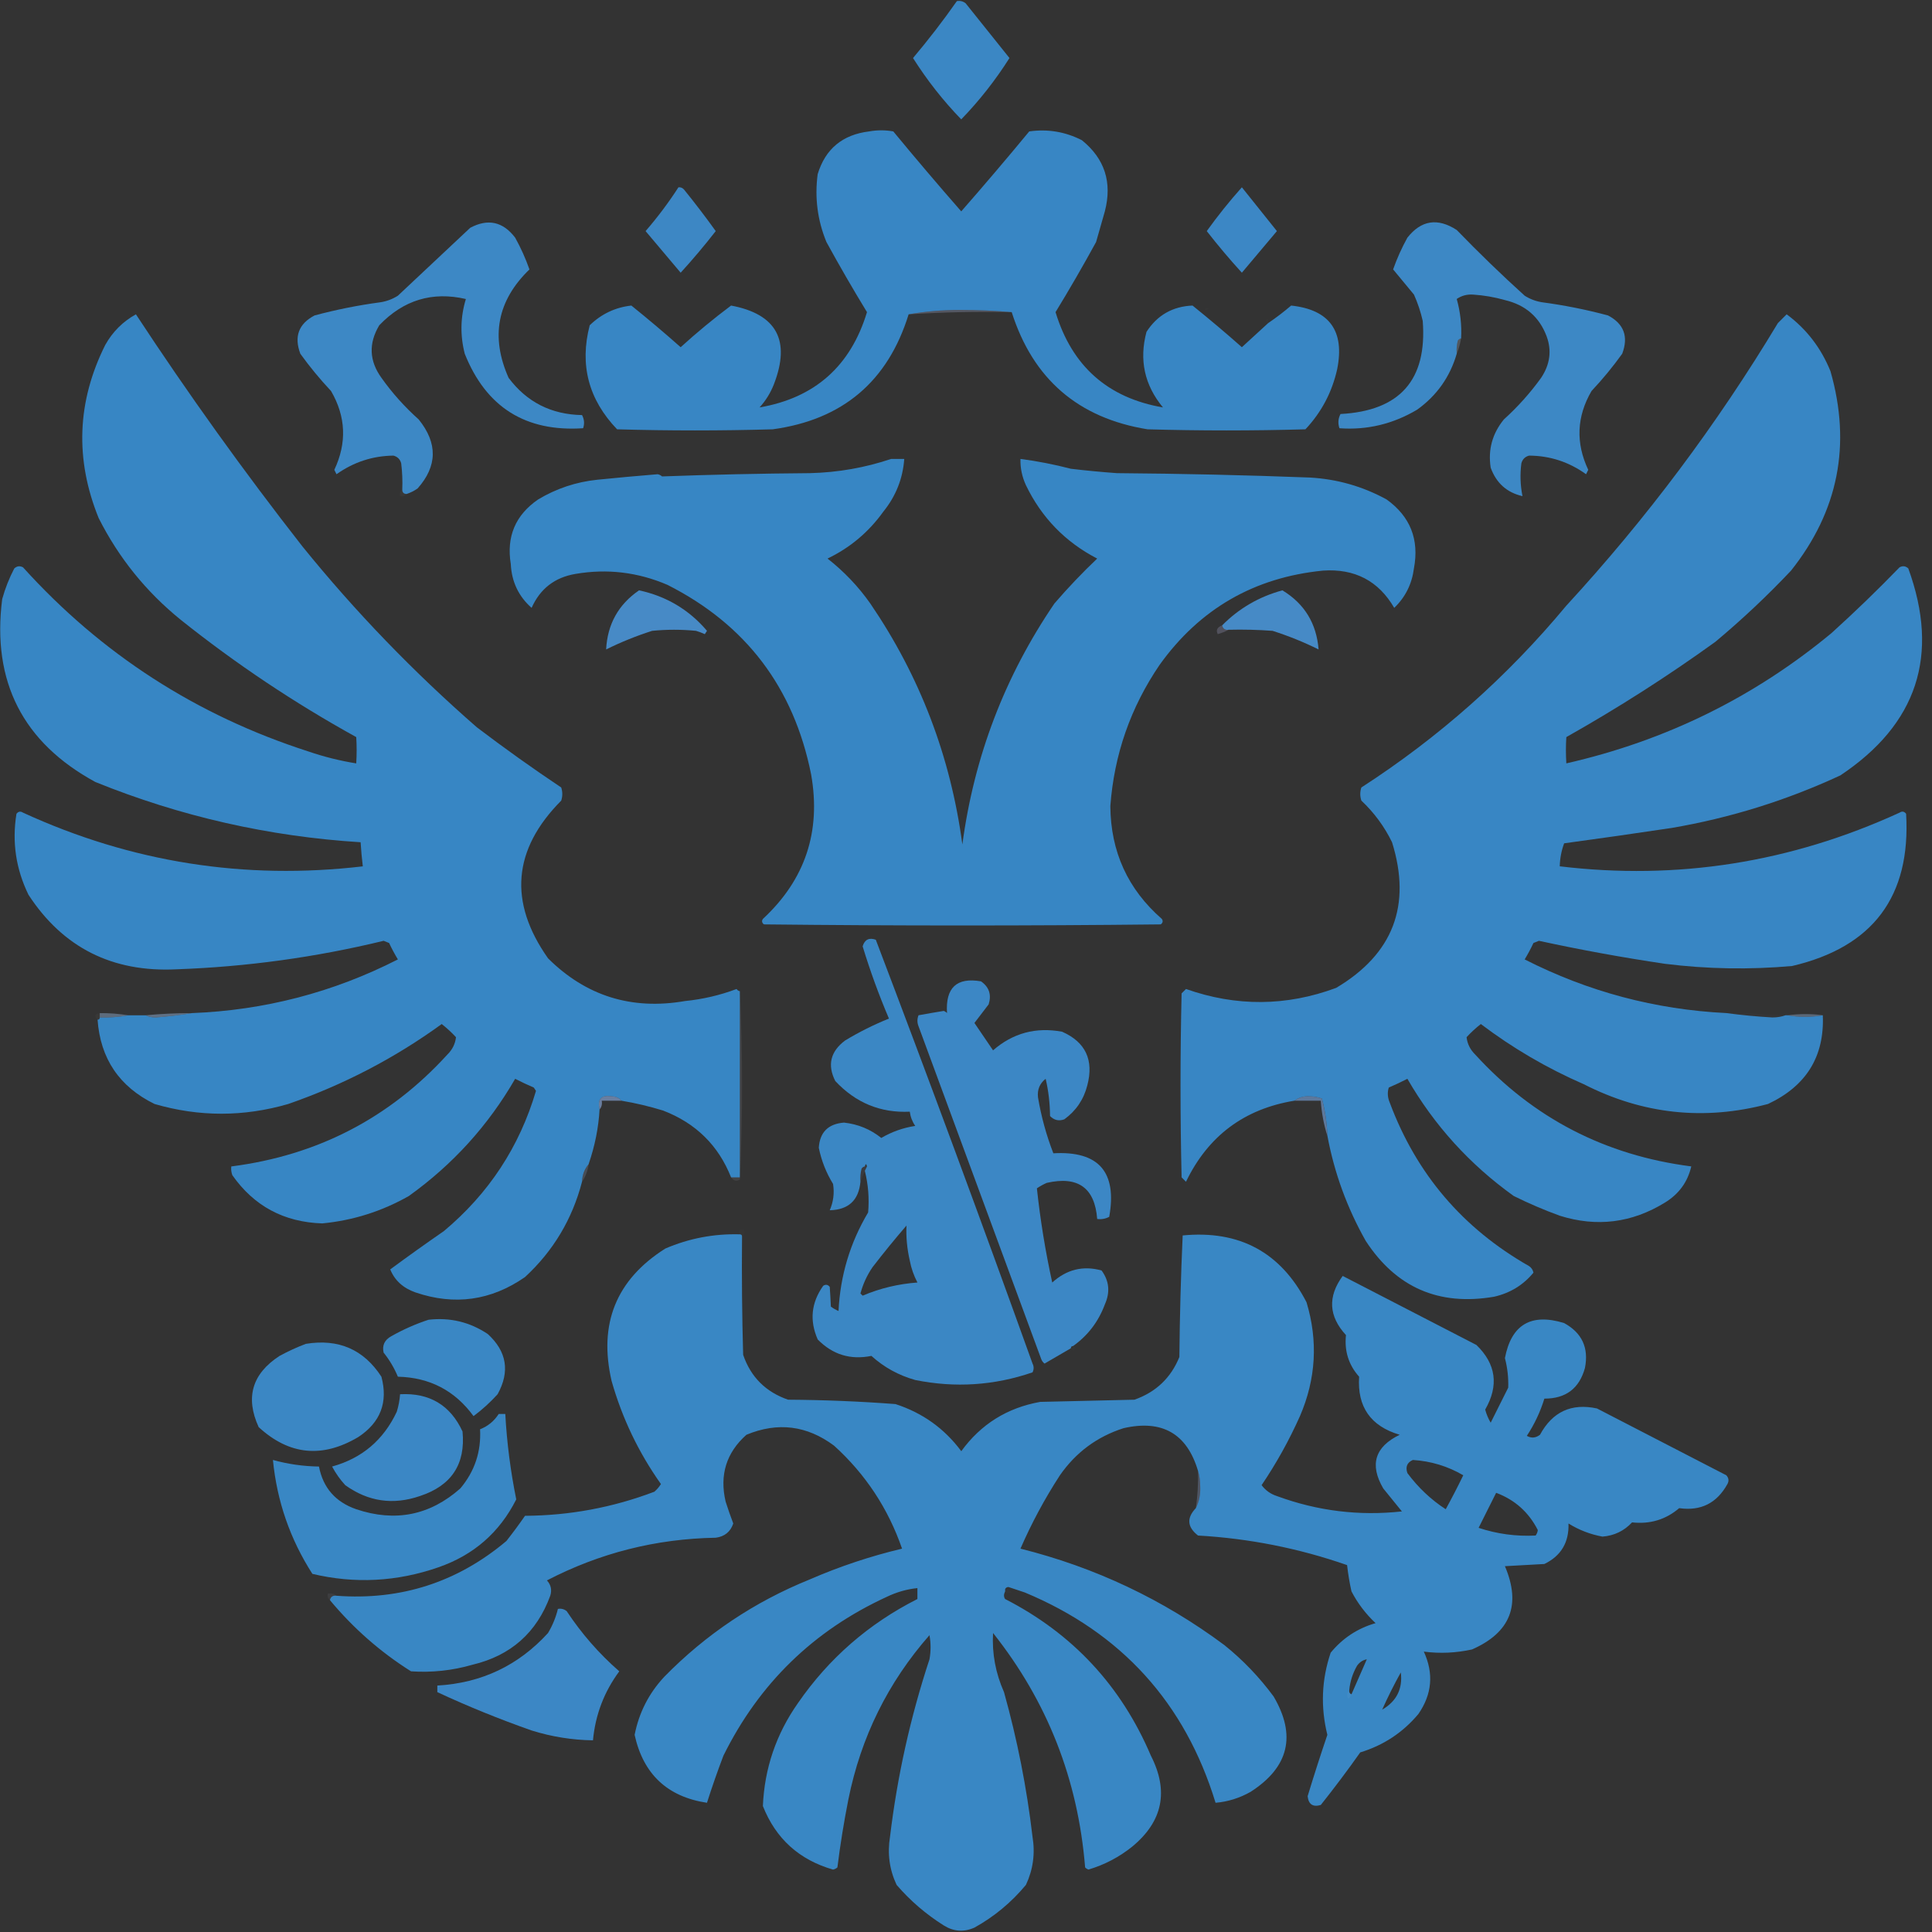 <svg width="52" height="52" viewBox="0 0 52 52" fill="none" xmlns="http://www.w3.org/2000/svg">
<rect x="0" y="0" width="52" height="52" fill="#333333" stroke="none"/>
<g clip-path="url(#clip0_1128_39075)">
<path fill-rule="evenodd" clip-rule="evenodd" d="M25.754 0.03C25.841 0.014 25.92 0.034 25.99 0.088C26.386 0.581 26.779 1.073 27.17 1.562C26.795 2.155 26.362 2.706 25.872 3.213C25.383 2.708 24.951 2.158 24.574 1.562C24.992 1.067 25.385 0.556 25.754 0.03Z" fill="#3B87C4"/>
<path fill-rule="evenodd" clip-rule="evenodd" d="M34.133 8.696C34.347 8.552 34.553 8.394 34.752 8.224C35.783 8.336 36.196 8.906 35.991 9.934C35.853 10.555 35.568 11.095 35.136 11.555C33.72 11.595 32.304 11.595 30.888 11.555C29.022 11.254 27.803 10.202 27.23 8.401C26.778 8.362 26.316 8.342 25.843 8.342C25.359 8.342 24.897 8.382 24.456 8.46C23.898 10.266 22.678 11.298 20.798 11.555C19.402 11.595 18.006 11.595 16.609 11.555C15.841 10.754 15.595 9.82 15.872 8.755C16.186 8.45 16.56 8.273 16.993 8.224C17.444 8.587 17.886 8.96 18.32 9.345C18.755 8.949 19.208 8.576 19.677 8.224C20.904 8.455 21.288 9.163 20.828 10.347C20.737 10.578 20.609 10.784 20.444 10.966C21.931 10.709 22.895 9.854 23.335 8.401C22.957 7.782 22.593 7.153 22.244 6.515C22.002 5.927 21.924 5.318 22.008 4.687C22.215 4.007 22.677 3.624 23.394 3.537C23.611 3.498 23.827 3.498 24.043 3.537C24.644 4.265 25.253 4.982 25.872 5.689C26.491 4.982 27.101 4.265 27.702 3.537C28.198 3.467 28.67 3.545 29.118 3.773C29.734 4.27 29.94 4.909 29.737 5.689C29.659 5.964 29.58 6.239 29.501 6.515C29.152 7.153 28.788 7.782 28.41 8.401C28.851 9.854 29.814 10.709 31.301 10.966C30.804 10.365 30.656 9.687 30.858 8.932C31.148 8.483 31.561 8.247 32.097 8.224C32.548 8.587 32.991 8.96 33.425 9.345C33.664 9.125 33.9 8.909 34.133 8.696Z" fill="#3886C4"/>
<path fill-rule="evenodd" clip-rule="evenodd" d="M18.261 5.041C18.32 5.036 18.369 5.055 18.409 5.1C18.705 5.465 18.99 5.838 19.264 6.22C18.963 6.607 18.648 6.98 18.32 7.34C18.007 6.968 17.693 6.595 17.376 6.22C17.701 5.845 17.996 5.451 18.261 5.041Z" fill="#3D87C4"/>
<path fill-rule="evenodd" clip-rule="evenodd" d="M33.425 5.041C33.738 5.43 34.053 5.823 34.368 6.22C34.052 6.595 33.737 6.968 33.425 7.34C33.096 6.98 32.782 6.607 32.48 6.22C32.776 5.808 33.091 5.415 33.425 5.041Z" fill="#3C87C5"/>
<path opacity="0.01" fill-rule="evenodd" clip-rule="evenodd" d="M38.853 5.984C38.898 5.921 38.957 5.911 39.031 5.954C38.975 5.983 38.916 5.993 38.853 5.984Z" fill="#FFFEDA"/>
<path fill-rule="evenodd" clip-rule="evenodd" d="M10.945 13.295C10.867 13.295 10.827 13.255 10.827 13.177C10.837 12.94 10.827 12.704 10.798 12.469C10.768 12.361 10.7 12.293 10.591 12.263C10.032 12.269 9.521 12.436 9.057 12.764C9.038 12.725 9.018 12.686 8.998 12.646C9.34 11.921 9.311 11.214 8.91 10.524C8.612 10.207 8.337 9.873 8.084 9.522C7.91 9.059 8.038 8.715 8.467 8.49C9.049 8.334 9.639 8.216 10.237 8.136C10.407 8.11 10.564 8.051 10.709 7.959C11.36 7.348 12.009 6.739 12.656 6.131C13.134 5.877 13.537 5.965 13.866 6.397C14.018 6.671 14.146 6.956 14.25 7.252C13.383 8.091 13.197 9.064 13.689 10.17C14.179 10.823 14.838 11.157 15.666 11.172C15.726 11.286 15.736 11.404 15.695 11.526C14.146 11.629 13.084 10.961 12.509 9.522C12.382 9.026 12.391 8.535 12.539 8.048C11.636 7.839 10.859 8.075 10.208 8.755C9.917 9.242 9.937 9.713 10.267 10.17C10.557 10.579 10.892 10.952 11.27 11.29C11.784 11.927 11.774 12.546 11.24 13.147C11.147 13.212 11.049 13.261 10.945 13.295Z" fill="#3D88C5"/>
<path fill-rule="evenodd" clip-rule="evenodd" d="M41.627 9.05C41.432 8.532 41.059 8.208 40.506 8.077C40.226 7.997 39.94 7.948 39.65 7.929C39.485 7.918 39.338 7.957 39.208 8.047C39.305 8.394 39.345 8.747 39.326 9.109C39.289 9.115 39.26 9.135 39.237 9.168C39.208 9.284 39.198 9.402 39.208 9.521C39.027 10.144 38.673 10.645 38.145 11.025C37.493 11.413 36.794 11.58 36.051 11.526C36.006 11.392 36.016 11.264 36.08 11.143C37.679 11.059 38.416 10.224 38.293 8.637C38.238 8.393 38.159 8.157 38.057 7.929C37.869 7.703 37.682 7.477 37.496 7.251C37.6 6.956 37.728 6.671 37.88 6.397C38.251 5.926 38.694 5.857 39.208 6.19C39.799 6.801 40.409 7.391 41.037 7.959C41.182 8.051 41.339 8.11 41.509 8.136C42.107 8.216 42.697 8.334 43.279 8.49C43.708 8.715 43.836 9.059 43.662 9.521C43.409 9.873 43.134 10.207 42.836 10.524C42.435 11.213 42.406 11.921 42.748 12.646C42.728 12.685 42.708 12.725 42.689 12.764C42.229 12.433 41.718 12.266 41.155 12.263C41.047 12.292 40.978 12.361 40.948 12.469C40.909 12.766 40.919 13.061 40.978 13.354C40.556 13.257 40.271 13.001 40.122 12.587C40.047 12.103 40.166 11.671 40.476 11.29C40.852 10.95 41.186 10.576 41.479 10.17C41.72 9.808 41.769 9.434 41.627 9.05Z" fill="#3D88C5"/>
<path opacity="0.01" fill-rule="evenodd" clip-rule="evenodd" d="M32.421 8.342C32.444 8.282 32.484 8.272 32.539 8.313C32.504 8.34 32.465 8.35 32.421 8.342Z" fill="#FDFFDC"/>
<path opacity="0.259" fill-rule="evenodd" clip-rule="evenodd" d="M27.229 8.401C26.3 8.383 25.376 8.402 24.456 8.46C24.897 8.382 25.359 8.342 25.843 8.342C26.315 8.342 26.777 8.362 27.229 8.401Z" fill="#B4BDEA"/>
<path fill-rule="evenodd" clip-rule="evenodd" d="M19.913 26.678C19.913 28.349 19.913 30.019 19.913 31.689C19.835 31.689 19.756 31.689 19.677 31.689C19.337 30.829 18.727 30.229 17.848 29.891C17.48 29.778 17.107 29.689 16.727 29.626C16.668 29.551 16.579 29.512 16.462 29.508C16.181 29.465 16.073 29.582 16.137 29.862C16.11 30.351 16.012 30.842 15.842 31.336C15.73 31.465 15.671 31.622 15.665 31.807C15.403 32.814 14.892 33.669 14.131 34.372C13.219 35.006 12.235 35.144 11.181 34.785C10.85 34.669 10.624 34.463 10.503 34.166C10.979 33.815 11.461 33.471 11.948 33.134C13.156 32.124 13.982 30.866 14.426 29.361C14.407 29.331 14.387 29.302 14.367 29.272C14.197 29.199 14.029 29.12 13.866 29.036C13.142 30.291 12.188 31.342 11.004 32.191C10.277 32.603 9.501 32.849 8.673 32.928C7.645 32.895 6.838 32.463 6.254 31.631C6.225 31.554 6.216 31.476 6.225 31.395C8.54 31.098 10.478 30.096 12.037 28.388C12.175 28.253 12.253 28.096 12.273 27.916C12.154 27.788 12.026 27.67 11.889 27.562C10.626 28.479 9.249 29.196 7.759 29.714C6.557 30.063 5.357 30.063 4.16 29.714C3.212 29.25 2.701 28.493 2.626 27.445C2.665 27.445 2.685 27.425 2.685 27.386C2.943 27.394 3.199 27.374 3.452 27.327C3.609 27.327 3.766 27.327 3.924 27.327C4 27.366 4.089 27.385 4.189 27.386C4.524 27.36 4.849 27.321 5.163 27.268C7.118 27.192 8.967 26.711 10.709 25.823C10.623 25.68 10.544 25.533 10.473 25.381C10.424 25.361 10.375 25.342 10.326 25.322C8.493 25.767 6.634 26.022 4.75 26.089C3.023 26.174 1.696 25.506 0.767 24.084C0.428 23.39 0.32 22.663 0.443 21.903C0.494 21.839 0.553 21.829 0.62 21.873C3.532 23.21 6.58 23.691 9.765 23.318C9.739 23.102 9.719 22.886 9.706 22.669C7.236 22.515 4.856 21.975 2.567 21.048C0.613 19.984 -0.223 18.343 0.059 16.125C0.138 15.838 0.247 15.563 0.384 15.3C0.456 15.234 0.534 15.224 0.62 15.27C2.726 17.601 5.283 19.252 8.29 20.222C8.714 20.368 9.147 20.476 9.588 20.547C9.603 20.303 9.603 20.067 9.588 19.839C7.923 18.919 6.35 17.868 4.868 16.685C3.932 15.928 3.195 15.014 2.655 13.943C2.013 12.36 2.072 10.808 2.832 9.286C3.03 8.931 3.305 8.656 3.658 8.46C5.066 10.604 6.56 12.687 8.142 14.71C9.562 16.463 11.126 18.084 12.833 19.574C13.574 20.137 14.331 20.678 15.105 21.195C15.144 21.313 15.144 21.431 15.105 21.549C13.8 22.864 13.682 24.279 14.751 25.794C15.772 26.808 17.001 27.192 18.438 26.943C18.916 26.895 19.379 26.787 19.825 26.619C19.848 26.652 19.877 26.672 19.913 26.678Z" fill="#3786C4"/>
<path opacity="0.01" fill-rule="evenodd" clip-rule="evenodd" d="M34.133 8.696C34.073 8.673 34.063 8.633 34.104 8.578C34.131 8.613 34.141 8.652 34.133 8.696Z" fill="#FCFEDB"/>
<path fill-rule="evenodd" clip-rule="evenodd" d="M46.465 27.267C46.868 27.322 47.281 27.361 47.704 27.385C47.834 27.385 47.952 27.365 48.058 27.326C48.078 27.326 48.097 27.326 48.117 27.326C48.422 27.383 48.737 27.383 49.061 27.326C49.108 28.434 48.617 29.23 47.586 29.714C45.87 30.169 44.218 29.992 42.63 29.183C41.638 28.751 40.713 28.21 39.857 27.562C39.72 27.669 39.592 27.787 39.473 27.916C39.493 28.095 39.571 28.252 39.709 28.387C41.268 30.095 43.206 31.097 45.521 31.394C45.424 31.813 45.188 32.137 44.813 32.367C43.921 32.916 42.977 33.034 41.981 32.721C41.556 32.566 41.143 32.389 40.742 32.19C39.558 31.342 38.604 30.29 37.88 29.036C37.717 29.12 37.549 29.199 37.379 29.272C37.337 29.405 37.347 29.543 37.408 29.684C38.124 31.599 39.373 33.063 41.155 34.077C41.218 34.12 41.258 34.179 41.273 34.254C40.999 34.587 40.645 34.804 40.211 34.902C38.727 35.155 37.577 34.654 36.759 33.399C36.257 32.511 35.913 31.568 35.727 30.569C35.716 30.229 35.667 29.895 35.579 29.567C35.477 29.53 35.368 29.51 35.255 29.508C35.095 29.497 34.957 29.536 34.842 29.625C33.491 29.845 32.517 30.572 31.921 31.807C31.882 31.768 31.842 31.728 31.803 31.689C31.764 30.038 31.764 28.387 31.803 26.737C31.842 26.697 31.882 26.658 31.921 26.619C33.274 27.096 34.621 27.087 35.963 26.589C37.495 25.678 37.997 24.371 37.467 22.669C37.26 22.245 36.985 21.872 36.641 21.548C36.602 21.43 36.602 21.313 36.641 21.195C38.73 19.845 40.569 18.213 42.158 16.301C44.313 13.96 46.211 11.425 47.852 8.696C47.931 8.615 48.009 8.537 48.088 8.46C48.621 8.854 49.014 9.365 49.268 9.993C49.833 11.969 49.479 13.757 48.206 15.358C47.566 16.037 46.887 16.675 46.17 17.274C44.883 18.203 43.545 19.057 42.158 19.839C42.143 20.067 42.143 20.303 42.158 20.546C44.827 19.939 47.207 18.77 49.297 17.038C49.928 16.467 50.538 15.877 51.126 15.27C51.211 15.223 51.29 15.233 51.362 15.299C52.212 17.635 51.602 19.492 49.533 20.87C48.083 21.543 46.569 22.015 44.99 22.285C44.028 22.429 43.064 22.567 42.099 22.698C42.026 22.896 41.986 23.103 41.981 23.317C45.149 23.697 48.198 23.215 51.126 21.873C51.193 21.828 51.252 21.838 51.303 21.902C51.434 24.125 50.412 25.491 48.235 26C47.093 26.102 45.952 26.083 44.813 25.941C43.675 25.772 42.544 25.566 41.42 25.322C41.371 25.341 41.322 25.361 41.273 25.381C41.202 25.533 41.123 25.68 41.037 25.823C42.745 26.692 44.554 27.173 46.465 27.267Z" fill="#3886C4"/>
<path opacity="0.01" fill-rule="evenodd" clip-rule="evenodd" d="M41.626 9.05C41.633 9.093 41.624 9.133 41.596 9.168C41.555 9.112 41.565 9.073 41.626 9.05Z" fill="#FFFED9"/>
<path opacity="0.259" fill-rule="evenodd" clip-rule="evenodd" d="M39.325 9.109C39.3 9.257 39.261 9.394 39.207 9.522C39.197 9.402 39.207 9.284 39.236 9.168C39.259 9.135 39.289 9.115 39.325 9.109Z" fill="#A7BED9"/>
<path fill-rule="evenodd" clip-rule="evenodd" d="M23.985 12.352C24.102 12.352 24.221 12.352 24.338 12.352C24.3 12.881 24.113 13.352 23.778 13.767C23.383 14.319 22.882 14.741 22.273 15.034C22.717 15.381 23.101 15.784 23.424 16.243C24.759 18.2 25.585 20.362 25.902 22.728C26.218 20.364 27.044 18.203 28.38 16.243C28.745 15.819 29.129 15.416 29.531 15.034C28.672 14.589 28.033 13.93 27.613 13.059C27.509 12.834 27.459 12.598 27.466 12.352C27.922 12.412 28.375 12.5 28.823 12.617C29.235 12.666 29.648 12.705 30.062 12.735C31.793 12.748 33.524 12.787 35.254 12.853C35.987 12.894 36.676 13.09 37.319 13.442C37.957 13.9 38.203 14.519 38.056 15.299C38.002 15.72 37.825 16.073 37.526 16.361C37.103 15.634 36.464 15.3 35.608 15.358C33.758 15.541 32.293 16.386 31.212 17.893C30.429 19.042 29.987 20.31 29.885 21.696C29.894 22.923 30.356 23.935 31.271 24.733C31.308 24.788 31.298 24.838 31.242 24.88C27.682 24.919 24.122 24.919 20.562 24.88C20.506 24.838 20.496 24.788 20.533 24.733C21.672 23.677 22.104 22.38 21.831 20.841C21.365 18.51 20.077 16.81 17.966 15.742C17.167 15.399 16.341 15.301 15.488 15.447C14.932 15.541 14.538 15.845 14.308 16.361C13.958 16.051 13.771 15.658 13.748 15.181C13.627 14.442 13.873 13.862 14.485 13.442C14.976 13.148 15.507 12.971 16.078 12.912C16.619 12.857 17.16 12.808 17.701 12.764C17.746 12.773 17.786 12.792 17.819 12.823C19.142 12.774 20.47 12.745 21.801 12.735C22.556 12.716 23.284 12.588 23.985 12.352Z" fill="#3786C4"/>
<path opacity="0.043" fill-rule="evenodd" clip-rule="evenodd" d="M10.827 13.177C10.827 13.255 10.867 13.295 10.946 13.295C10.904 13.348 10.845 13.368 10.768 13.354C10.754 13.277 10.774 13.219 10.827 13.177Z" fill="#BCBECC"/>
<path opacity="0.999" fill-rule="evenodd" clip-rule="evenodd" d="M17.2 15.889C17.938 16.048 18.547 16.412 19.029 16.979C19.009 17.009 18.989 17.038 18.97 17.068C18.893 17.033 18.814 17.003 18.734 16.979C18.34 16.94 17.947 16.94 17.553 16.979C17.124 17.116 16.711 17.283 16.314 17.48C16.349 16.801 16.645 16.27 17.2 15.889Z" fill="#478AC6"/>
<path opacity="0.999" fill-rule="evenodd" clip-rule="evenodd" d="M33.071 16.95C32.971 16.963 32.913 16.923 32.894 16.832C33.346 16.375 33.887 16.06 34.516 15.889C35.11 16.249 35.434 16.78 35.49 17.48C35.094 17.283 34.681 17.116 34.251 16.979C33.858 16.95 33.464 16.94 33.071 16.95Z" fill="#468AC6"/>
<path opacity="0.01" fill-rule="evenodd" clip-rule="evenodd" d="M42.157 16.302C42.117 16.223 42.117 16.223 42.157 16.302V16.302Z" fill="#FDFED7"/>
<path opacity="0.278" fill-rule="evenodd" clip-rule="evenodd" d="M32.893 16.832C32.912 16.923 32.971 16.963 33.07 16.95C32.982 16.997 32.884 17.037 32.775 17.068C32.723 16.959 32.762 16.881 32.893 16.832Z" fill="#A2A2C9"/>
<path opacity="0.016" fill-rule="evenodd" clip-rule="evenodd" d="M50.948 21.843C50.972 21.783 51.011 21.773 51.067 21.814C51.032 21.841 50.992 21.851 50.948 21.843Z" fill="#EFF3DB"/>
<path opacity="0.999" fill-rule="evenodd" clip-rule="evenodd" d="M23.277 31.512C23.297 31.473 23.317 31.434 23.336 31.395C23.317 31.316 23.297 31.316 23.277 31.395C23.241 31.401 23.211 31.421 23.189 31.454C23.16 31.57 23.15 31.688 23.159 31.807C23.112 32.307 22.836 32.562 22.333 32.574C22.431 32.347 22.461 32.112 22.422 31.866C22.237 31.565 22.109 31.241 22.038 30.893C22.065 30.474 22.291 30.248 22.717 30.215C23.092 30.256 23.426 30.393 23.72 30.628C24.003 30.462 24.307 30.354 24.634 30.304C24.554 30.189 24.505 30.061 24.487 29.921C23.699 29.959 23.03 29.683 22.481 29.095C22.264 28.664 22.352 28.3 22.746 28.005C23.123 27.777 23.516 27.581 23.926 27.415C23.655 26.779 23.419 26.131 23.218 25.47C23.274 25.288 23.392 25.229 23.572 25.293C25.013 29.08 26.419 32.882 27.791 36.701C27.83 36.779 27.83 36.858 27.791 36.937C26.76 37.291 25.708 37.36 24.634 37.143C24.188 37.018 23.794 36.802 23.454 36.494C22.892 36.608 22.41 36.461 22.009 36.052C21.785 35.543 21.834 35.062 22.156 34.608C22.223 34.564 22.282 34.573 22.333 34.637C22.345 34.808 22.355 34.985 22.363 35.168C22.427 35.215 22.495 35.254 22.569 35.286C22.615 34.334 22.88 33.449 23.366 32.633C23.399 32.255 23.369 31.881 23.277 31.512ZM24.398 32.986C24.384 33.29 24.413 33.605 24.487 33.93C24.526 34.137 24.595 34.333 24.693 34.519C24.181 34.556 23.689 34.673 23.218 34.873C23.198 34.853 23.179 34.834 23.159 34.814C23.228 34.559 23.336 34.323 23.484 34.107C23.779 33.724 24.084 33.35 24.398 32.986Z" fill="#3B87C4"/>
<path fill-rule="evenodd" clip-rule="evenodd" d="M28.882 36.229C28.842 36.229 28.823 36.249 28.823 36.288C28.589 36.422 28.353 36.56 28.114 36.701C28.074 36.67 28.044 36.63 28.026 36.583C26.925 33.596 25.823 30.608 24.722 27.621C24.683 27.523 24.683 27.425 24.722 27.326C24.946 27.285 25.172 27.246 25.4 27.209C25.435 27.221 25.465 27.241 25.489 27.267C25.445 26.584 25.75 26.299 26.404 26.413C26.622 26.566 26.691 26.772 26.61 27.032C26.481 27.199 26.354 27.366 26.227 27.533C26.393 27.778 26.56 28.023 26.728 28.27C27.262 27.805 27.881 27.638 28.587 27.769C29.218 28.048 29.445 28.53 29.265 29.213C29.169 29.592 28.962 29.897 28.646 30.127C28.497 30.18 28.369 30.15 28.262 30.038C28.259 29.694 28.22 29.36 28.144 29.036C27.984 29.161 27.915 29.328 27.938 29.537C28.025 30.053 28.162 30.554 28.351 31.041C29.569 30.972 30.071 31.541 29.855 32.751C29.755 32.804 29.647 32.824 29.531 32.809C29.467 31.97 29.014 31.646 28.174 31.837C28.08 31.878 27.992 31.927 27.908 31.984C27.999 32.834 28.137 33.679 28.321 34.519C28.71 34.166 29.153 34.058 29.649 34.195C29.855 34.476 29.884 34.781 29.737 35.109C29.564 35.574 29.279 35.947 28.882 36.229Z" fill="#3C87C5"/>
<path opacity="0.098" fill-rule="evenodd" clip-rule="evenodd" d="M19.914 26.678C19.992 28.358 19.992 30.048 19.914 31.748C19.823 31.802 19.745 31.783 19.678 31.689C19.756 31.689 19.835 31.689 19.914 31.689C19.914 30.019 19.914 28.348 19.914 26.678Z" fill="#CDD5E2"/>
<path opacity="0.02" fill-rule="evenodd" clip-rule="evenodd" d="M46.465 27.268C47.008 27.272 47.539 27.292 48.058 27.326C47.952 27.366 47.834 27.385 47.704 27.386C47.28 27.361 46.867 27.322 46.465 27.268Z" fill="#9CADCC"/>
<path opacity="0.027" fill-rule="evenodd" clip-rule="evenodd" d="M2.685 27.268C2.685 27.307 2.685 27.346 2.685 27.386C2.685 27.425 2.665 27.444 2.626 27.444C2.529 27.345 2.549 27.285 2.685 27.268Z" fill="#F9FBD4"/>
<path opacity="0.486" fill-rule="evenodd" clip-rule="evenodd" d="M2.685 27.268C2.942 27.266 3.198 27.285 3.452 27.327C3.198 27.374 2.943 27.394 2.685 27.386C2.685 27.346 2.685 27.307 2.685 27.268Z" fill="#8AA9CB"/>
<path opacity="0.541" fill-rule="evenodd" clip-rule="evenodd" d="M5.163 27.268C4.849 27.321 4.525 27.36 4.19 27.386C4.089 27.385 4 27.365 3.924 27.326C4.336 27.287 4.749 27.268 5.163 27.268Z" fill="#85A4CA"/>
<path opacity="0.443" fill-rule="evenodd" clip-rule="evenodd" d="M49.06 27.326C48.736 27.383 48.422 27.383 48.117 27.326C48.442 27.284 48.756 27.284 49.06 27.326Z" fill="#8CAACE"/>
<path opacity="0.659" fill-rule="evenodd" clip-rule="evenodd" d="M35.726 30.569C35.63 30.269 35.571 29.955 35.549 29.626C35.313 29.626 35.077 29.626 34.841 29.626C34.957 29.537 35.094 29.497 35.254 29.508C35.368 29.511 35.476 29.53 35.578 29.567C35.666 29.896 35.715 30.23 35.726 30.569Z" fill="#749DD3"/>
<path opacity="0.667" fill-rule="evenodd" clip-rule="evenodd" d="M16.727 29.626C16.55 29.626 16.373 29.626 16.196 29.626C16.212 29.72 16.192 29.799 16.137 29.862C16.073 29.582 16.181 29.464 16.462 29.508C16.579 29.512 16.667 29.551 16.727 29.626Z" fill="#84A4D7"/>
<path opacity="0.071" fill-rule="evenodd" clip-rule="evenodd" d="M23.277 31.395C23.296 31.395 23.316 31.395 23.336 31.395C23.316 31.434 23.296 31.473 23.277 31.512C23.237 31.611 23.198 31.709 23.158 31.807C23.148 31.688 23.158 31.57 23.188 31.453C23.21 31.421 23.24 31.401 23.277 31.395Z" fill="#A6B4E6"/>
<path opacity="0.196" fill-rule="evenodd" clip-rule="evenodd" d="M15.843 31.335C15.819 31.512 15.76 31.669 15.665 31.807C15.671 31.622 15.73 31.465 15.843 31.335Z" fill="#9EB9E0"/>
<path opacity="0.014" fill-rule="evenodd" clip-rule="evenodd" d="M19.973 33.281C19.973 33.242 19.953 33.222 19.913 33.222C19.845 33.122 19.884 33.083 20.032 33.104C20.046 33.181 20.026 33.239 19.973 33.281Z" fill="#FEFFD8"/>
<path opacity="0.999" fill-rule="evenodd" clip-rule="evenodd" d="M19.913 33.222C19.953 33.222 19.972 33.242 19.972 33.281C19.962 34.343 19.972 35.404 20.002 36.465C20.206 37.062 20.61 37.465 21.211 37.673C22.177 37.679 23.141 37.718 24.102 37.791C24.83 38.027 25.42 38.449 25.873 39.059C26.4 38.333 27.108 37.891 27.997 37.732C28.842 37.713 29.688 37.693 30.534 37.673C31.112 37.469 31.515 37.086 31.743 36.524C31.753 35.429 31.783 34.338 31.832 33.252C33.358 33.105 34.47 33.705 35.165 35.05C35.479 36.092 35.42 37.114 34.988 38.116C34.696 38.769 34.352 39.388 33.956 39.973C34.061 40.114 34.198 40.212 34.369 40.267C35.461 40.669 36.581 40.806 37.732 40.68C37.565 40.474 37.398 40.267 37.23 40.061C36.857 39.422 37.004 38.941 37.673 38.617C36.891 38.386 36.527 37.865 36.581 37.054C36.3 36.739 36.181 36.365 36.227 35.934C35.761 35.428 35.731 34.898 36.139 34.342C37.339 34.961 38.538 35.581 39.738 36.2C40.268 36.713 40.346 37.292 39.974 37.939C40.007 38.063 40.056 38.181 40.122 38.292C40.279 37.978 40.436 37.664 40.594 37.349C40.603 37.081 40.574 36.816 40.505 36.553C40.678 35.651 41.209 35.337 42.098 35.61C42.58 35.874 42.766 36.277 42.659 36.819C42.507 37.371 42.143 37.646 41.567 37.644C41.458 37.999 41.301 38.333 41.095 38.646C41.216 38.715 41.334 38.705 41.449 38.617C41.786 37.996 42.297 37.761 42.983 37.909C44.144 38.509 45.304 39.108 46.464 39.707C46.53 39.78 46.54 39.858 46.494 39.943C46.209 40.459 45.777 40.675 45.196 40.592C44.834 40.901 44.411 41.028 43.927 40.975C43.713 41.205 43.447 41.333 43.131 41.358C42.804 41.298 42.499 41.181 42.216 41.005C42.233 41.513 42.016 41.877 41.567 42.095C41.213 42.115 40.859 42.135 40.505 42.154C40.948 43.194 40.653 43.941 39.62 44.395C39.188 44.49 38.756 44.51 38.322 44.453C38.593 45.041 38.544 45.602 38.175 46.134C37.757 46.632 37.236 46.976 36.611 47.166C36.271 47.648 35.917 48.119 35.549 48.581C35.337 48.644 35.219 48.565 35.195 48.345C35.363 47.792 35.54 47.241 35.726 46.694C35.541 45.945 35.57 45.208 35.815 44.483C36.136 44.092 36.539 43.826 37.024 43.687C36.756 43.435 36.54 43.15 36.375 42.832C36.323 42.599 36.284 42.363 36.257 42.125C34.958 41.672 33.62 41.407 32.245 41.329C31.953 41.101 31.934 40.856 32.186 40.592C32.276 40.413 32.315 40.217 32.304 40.002C32.304 39.853 32.284 39.716 32.245 39.59C31.948 38.586 31.279 38.202 30.239 38.44C29.528 38.668 28.958 39.09 28.528 39.707C28.12 40.335 27.766 40.993 27.466 41.682C29.475 42.185 31.304 43.05 32.953 44.277C33.457 44.682 33.899 45.144 34.28 45.662C34.896 46.71 34.69 47.565 33.661 48.227C33.363 48.396 33.048 48.494 32.717 48.522C31.895 45.833 30.183 43.946 27.584 42.862C27.436 42.812 27.289 42.763 27.141 42.714C27.096 42.718 27.067 42.738 27.053 42.773C27.053 42.793 27.053 42.812 27.053 42.832C27.013 42.912 27.013 42.98 27.053 43.038C28.869 43.969 30.177 45.374 30.976 47.254C31.463 48.208 31.296 49.023 30.475 49.701C30.124 49.984 29.731 50.19 29.295 50.32C29.26 50.307 29.231 50.288 29.206 50.261C29.015 47.896 28.189 45.793 26.728 43.952C26.697 44.503 26.796 45.033 27.023 45.544C27.38 46.821 27.636 48.118 27.79 49.435C27.865 49.887 27.806 50.32 27.613 50.732C27.22 51.205 26.758 51.588 26.227 51.882C25.942 52.009 25.666 51.989 25.401 51.823C24.923 51.522 24.5 51.159 24.132 50.732C23.939 50.321 23.881 49.888 23.955 49.435C24.15 47.808 24.504 46.216 25.017 44.66C25.056 44.444 25.056 44.227 25.017 44.011C23.899 45.283 23.171 46.757 22.834 48.433C22.714 49.039 22.615 49.648 22.539 50.261C22.506 50.291 22.466 50.311 22.421 50.32C21.509 50.057 20.88 49.487 20.533 48.61C20.576 47.596 20.891 46.673 21.477 45.839C22.31 44.633 23.382 43.7 24.692 43.038C24.692 42.94 24.692 42.842 24.692 42.744C24.408 42.773 24.133 42.851 23.866 42.98C21.898 43.885 20.433 45.31 19.471 47.254C19.311 47.674 19.164 48.096 19.028 48.522C17.963 48.361 17.314 47.752 17.081 46.694C17.198 46.098 17.463 45.577 17.878 45.132C19 43.986 20.308 43.111 21.801 42.508C22.602 42.16 23.428 41.885 24.279 41.682C23.905 40.602 23.296 39.678 22.45 38.911C21.72 38.366 20.933 38.267 20.09 38.617C19.549 39.099 19.363 39.698 19.53 40.415C19.593 40.614 19.662 40.81 19.736 41.005C19.66 41.23 19.502 41.357 19.264 41.388C17.656 41.416 16.141 41.799 14.721 42.537C14.83 42.657 14.859 42.794 14.81 42.95C14.446 43.943 13.747 44.562 12.715 44.807C12.174 44.963 11.623 45.022 11.063 44.984C10.236 44.463 9.509 43.824 8.88 43.068C8.899 42.977 8.958 42.937 9.057 42.95C10.788 43.078 12.312 42.586 13.63 41.476C13.804 41.255 13.971 41.029 14.131 40.798C15.332 40.791 16.492 40.575 17.612 40.15C17.682 40.09 17.741 40.021 17.789 39.943C17.189 39.097 16.747 38.174 16.462 37.172C16.104 35.63 16.585 34.441 17.907 33.605C18.547 33.33 19.215 33.203 19.913 33.222ZM38.027 39.295C38.513 39.326 38.966 39.463 39.384 39.707C39.234 40.017 39.077 40.321 38.912 40.621C38.519 40.367 38.175 40.043 37.88 39.648C37.823 39.481 37.872 39.363 38.027 39.295ZM40.269 40.179C40.773 40.368 41.146 40.702 41.39 41.181C41.384 41.237 41.364 41.286 41.331 41.329C40.807 41.356 40.296 41.287 39.797 41.122C39.955 40.806 40.113 40.492 40.269 40.179ZM36.788 44.66C36.652 44.972 36.514 45.286 36.375 45.603C36.326 45.583 36.306 45.544 36.316 45.485C36.339 45.255 36.408 45.039 36.523 44.837C36.589 44.74 36.678 44.681 36.788 44.66ZM37.201 46.016C37.353 45.676 37.52 45.342 37.703 45.014C37.757 45.456 37.589 45.79 37.201 46.016Z" fill="#3987C4"/>
<path opacity="0.01" fill-rule="evenodd" clip-rule="evenodd" d="M27.348 35.05C27.427 35.089 27.427 35.089 27.348 35.05V35.05Z" fill="#EDF2E5"/>
<path opacity="0.999" fill-rule="evenodd" clip-rule="evenodd" d="M11.535 35.521C12.115 35.455 12.646 35.583 13.128 35.905C13.641 36.374 13.73 36.915 13.393 37.526C13.195 37.744 12.979 37.941 12.745 38.115C12.244 37.428 11.565 37.074 10.709 37.054C10.611 36.819 10.483 36.602 10.325 36.406C10.281 36.212 10.35 36.064 10.532 35.964C10.858 35.78 11.193 35.633 11.535 35.521Z" fill="#3A87C4"/>
<path fill-rule="evenodd" clip-rule="evenodd" d="M8.231 36.17C9.111 36.026 9.79 36.321 10.266 37.055C10.448 37.742 10.242 38.283 9.647 38.676C8.678 39.254 7.784 39.166 6.962 38.411C6.598 37.614 6.785 36.975 7.523 36.495C7.757 36.368 7.993 36.26 8.231 36.17Z" fill="#3B87C4"/>
<path opacity="0.01" fill-rule="evenodd" clip-rule="evenodd" d="M28.882 36.229C28.914 36.233 28.933 36.252 28.941 36.288C28.896 36.363 28.857 36.363 28.822 36.288C28.862 36.288 28.882 36.268 28.882 36.229Z" fill="#F8F9DB"/>
<path opacity="0.999" fill-rule="evenodd" clip-rule="evenodd" d="M10.768 37.526C11.559 37.484 12.12 37.818 12.449 38.528C12.534 39.409 12.15 39.989 11.299 40.267C10.578 40.514 9.909 40.416 9.292 39.973C9.153 39.821 9.035 39.654 8.938 39.472C9.741 39.25 10.321 38.759 10.679 37.998C10.727 37.843 10.757 37.686 10.768 37.526Z" fill="#3B87C5"/>
<path opacity="0.01" fill-rule="evenodd" clip-rule="evenodd" d="M42.157 37.821C42.181 37.76 42.22 37.751 42.276 37.791C42.241 37.819 42.201 37.828 42.157 37.821Z" fill="#FEFEE0"/>
<path opacity="0.999" fill-rule="evenodd" clip-rule="evenodd" d="M13.423 38.057C13.482 38.057 13.541 38.057 13.6 38.057C13.642 38.83 13.741 39.596 13.895 40.356C13.446 41.247 12.747 41.856 11.8 42.184C10.682 42.573 9.551 42.632 8.408 42.361C7.808 41.426 7.454 40.404 7.346 39.295C7.75 39.407 8.163 39.466 8.585 39.472C8.695 40.044 9.03 40.427 9.588 40.621C10.637 40.973 11.571 40.786 12.39 40.061C12.776 39.602 12.953 39.072 12.921 38.469C13.133 38.386 13.3 38.248 13.423 38.057Z" fill="#3987C4"/>
<path opacity="0.01" fill-rule="evenodd" clip-rule="evenodd" d="M31.831 38.941C31.91 38.981 31.91 38.981 31.831 38.941V38.941Z" fill="#F4FFDC"/>
<path opacity="0.282" fill-rule="evenodd" clip-rule="evenodd" d="M32.246 39.59C32.285 39.716 32.305 39.854 32.305 40.002C32.316 40.217 32.277 40.414 32.187 40.592C32.233 40.26 32.253 39.926 32.246 39.59Z" fill="#92ABDF"/>
<path opacity="0.01" fill-rule="evenodd" clip-rule="evenodd" d="M27.053 42.833C27.053 42.813 27.053 42.793 27.053 42.774C27.127 42.771 27.186 42.801 27.231 42.862C27.167 42.89 27.108 42.88 27.053 42.833Z" fill="#FBFCDD"/>
<path opacity="0.01" fill-rule="evenodd" clip-rule="evenodd" d="M36.376 42.832C36.383 42.876 36.373 42.915 36.346 42.95C36.305 42.895 36.315 42.855 36.376 42.832Z" fill="#FEFED8"/>
<path opacity="0.067" fill-rule="evenodd" clip-rule="evenodd" d="M9.058 42.95C8.959 42.937 8.9 42.977 8.881 43.068C8.827 43.026 8.808 42.967 8.822 42.891C8.916 42.875 8.995 42.895 9.058 42.95Z" fill="#C6C7DF"/>
<path fill-rule="evenodd" clip-rule="evenodd" d="M15.016 43.304C15.103 43.288 15.181 43.308 15.252 43.363C15.651 43.968 16.123 44.508 16.668 44.984C16.26 45.535 16.024 46.154 15.96 46.841C15.397 46.833 14.846 46.744 14.308 46.576C13.441 46.271 12.595 45.928 11.771 45.544C11.771 45.485 11.771 45.426 11.771 45.367C12.959 45.299 13.952 44.828 14.75 43.953C14.872 43.748 14.961 43.532 15.016 43.304Z" fill="#3C87C5"/>
<path opacity="0.063" fill-rule="evenodd" clip-rule="evenodd" d="M36.316 45.485C36.306 45.544 36.326 45.583 36.376 45.603C36.359 45.65 36.329 45.689 36.287 45.721C36.241 45.629 36.251 45.55 36.316 45.485Z" fill="#BBC9E6"/>
</g>
<defs>
<clipPath id="clip0_1128_39075">
<rect width="51.745" height="52" fill="white"/>
</clipPath>
</defs>
</svg>
